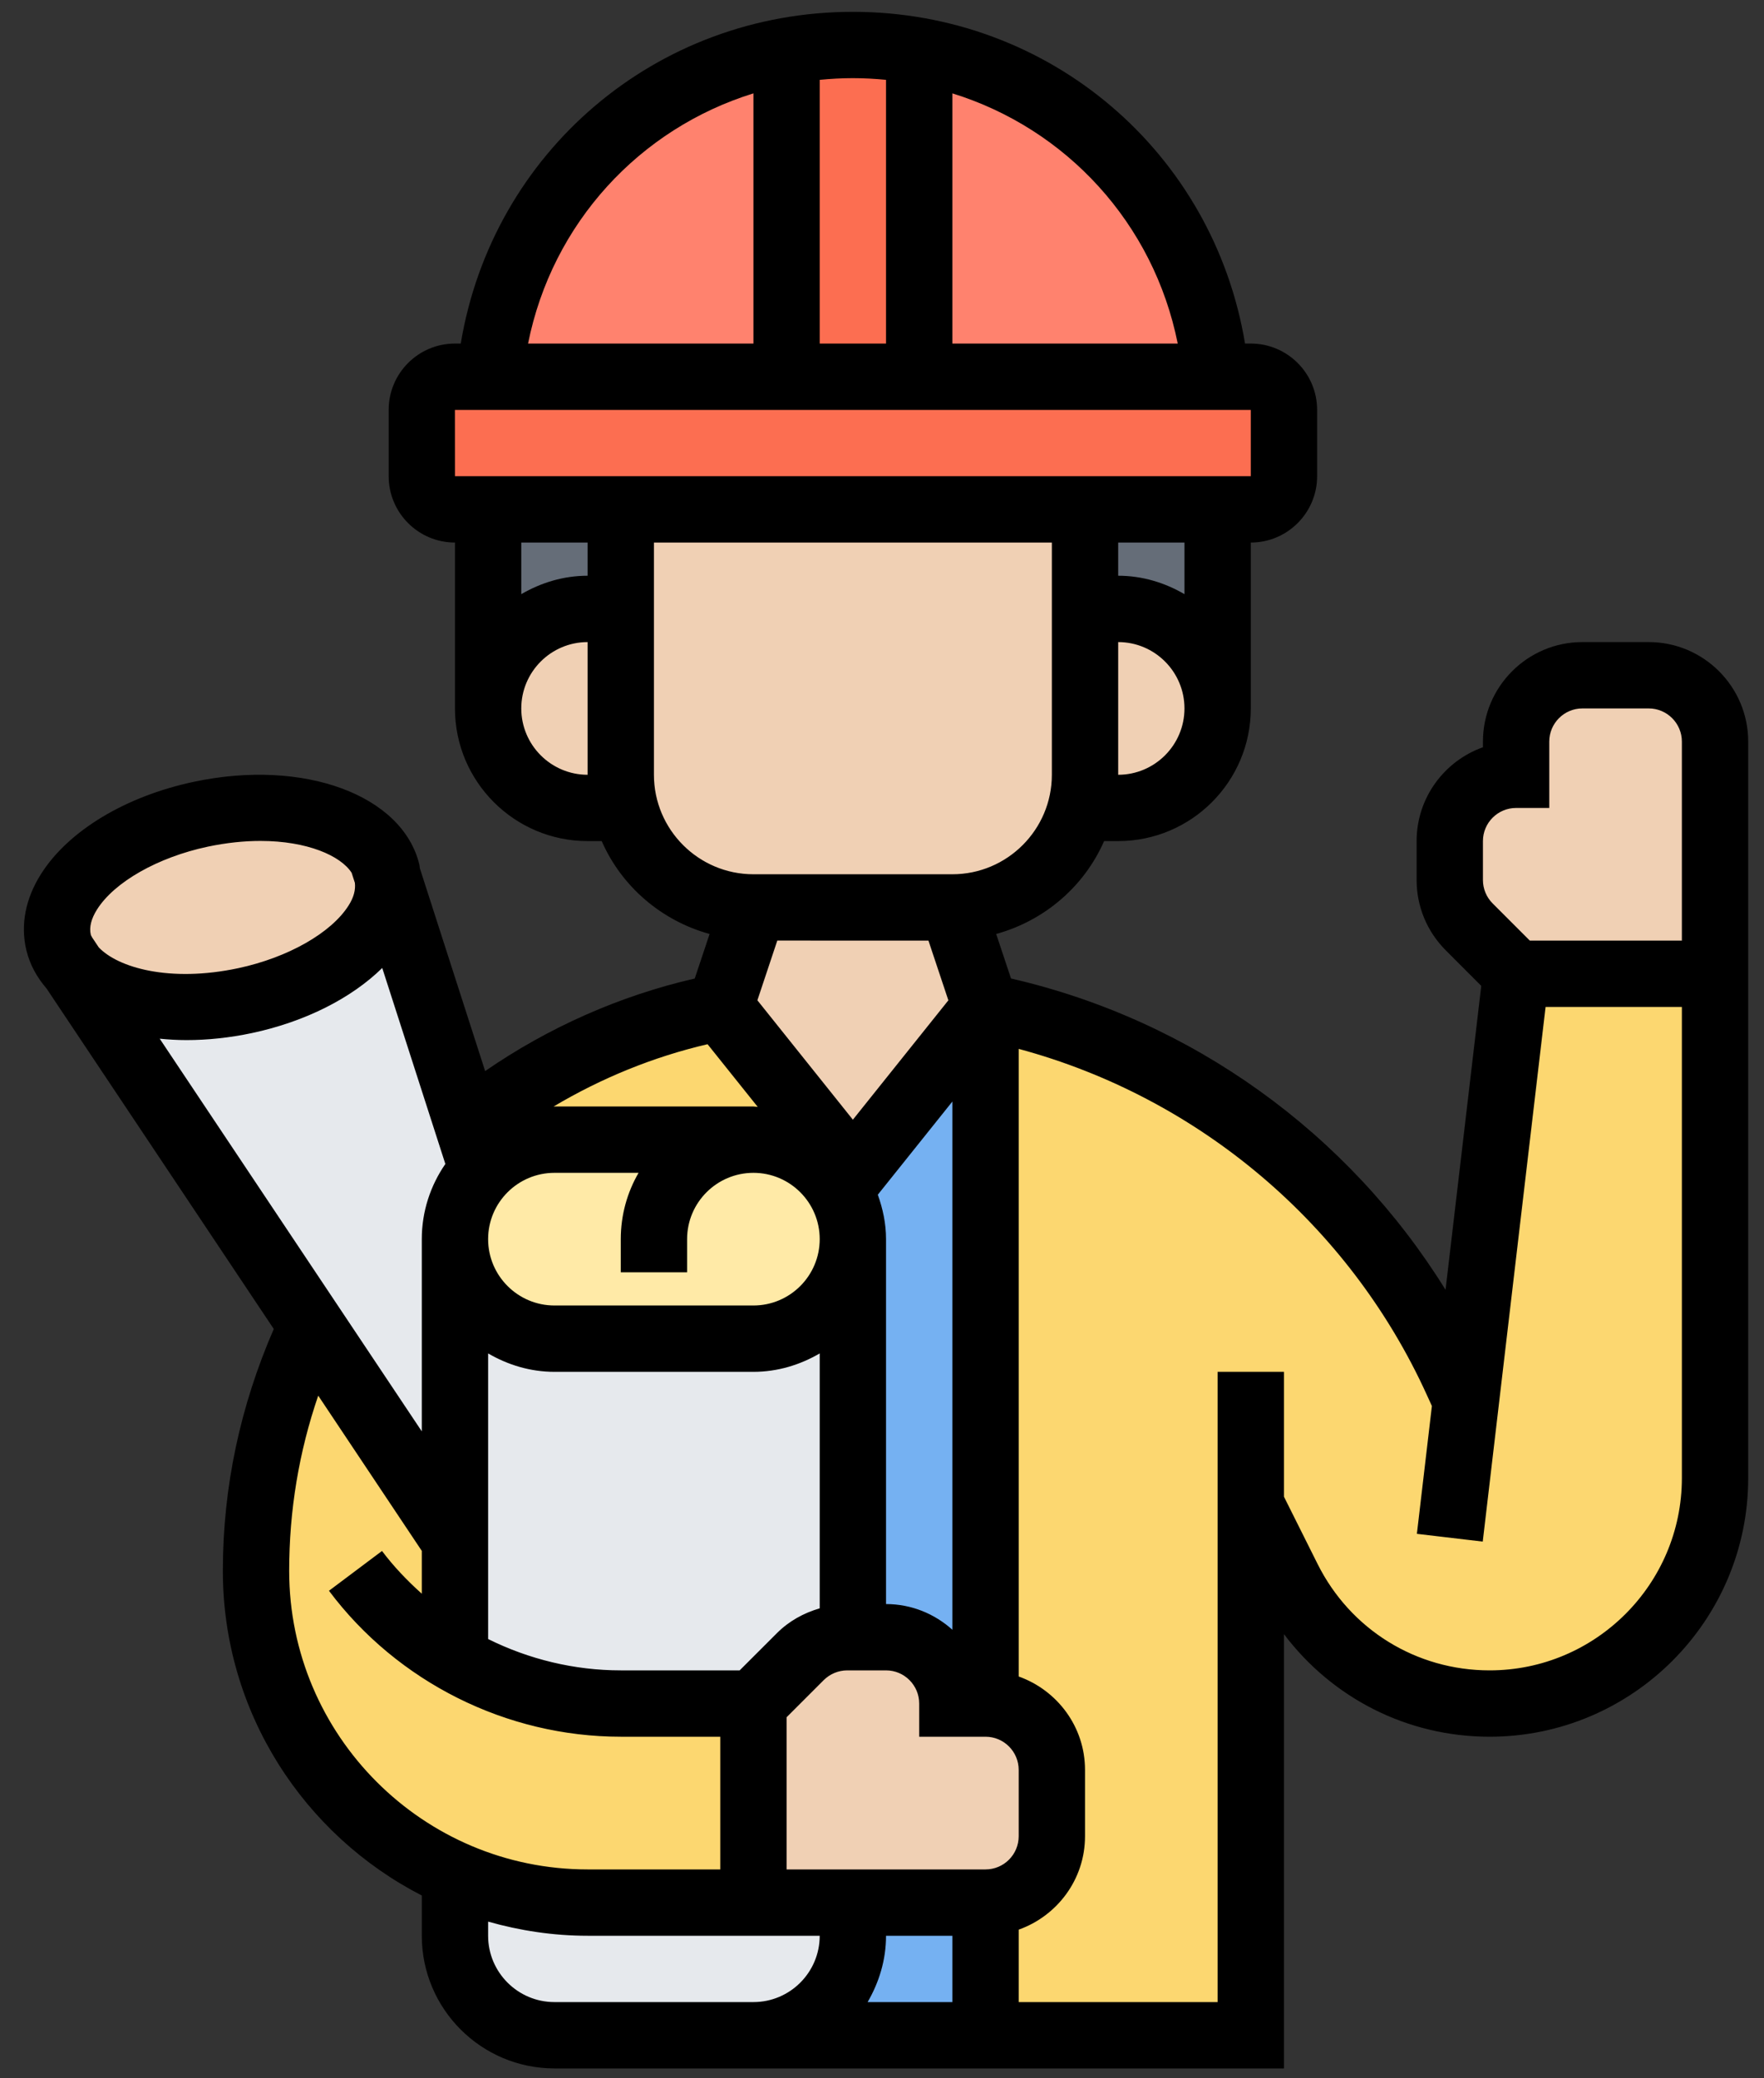 <svg width="45" height="53" viewBox="0 0 45 53" fill="none" xmlns="http://www.w3.org/2000/svg">
<rect x="0" y="0" width="45" height="53" fill="#333333" stroke="none"/>
<path d="M19.219 29.063C19.921 29.063 20.555 29.351 21.012 29.807C21.469 30.264 21.756 30.899 21.756 31.601C21.756 33.005 20.623 34.139 19.219 34.139H14.143C13.441 34.139 12.807 33.851 12.35 33.394C11.893 32.937 11.605 32.303 11.605 31.601C11.605 30.916 11.876 30.298 12.308 29.85C12.773 29.367 13.424 29.063 14.143 29.063H19.219Z" fill="#FFEAA7"/>
<path d="M11.605 47.809C12.637 48.265 13.788 48.519 14.989 48.519H19.219H21.756V49.365C21.756 50.769 20.623 51.903 19.219 51.903H16.681H14.143C12.739 51.903 11.605 50.769 11.605 49.365V47.817V47.809Z" fill="#E6E9ED"/>
<path d="M14.143 34.139H19.219C20.623 34.139 21.756 33.005 21.756 31.601V41.752H21.613C21.164 41.752 20.733 41.929 20.412 42.251L19.219 43.444H15.835C14.329 43.444 12.874 43.046 11.605 42.31V39.29V31.601C11.605 32.303 11.893 32.937 12.35 33.394C12.807 33.851 13.441 34.139 14.143 34.139Z" fill="#E6E9ED"/>
<path d="M11.935 28.699L12.308 29.85C11.876 30.298 11.606 30.916 11.606 31.601V39.29L7.934 33.8L1.869 24.715C2.639 25.561 4.382 25.916 6.251 25.518C8.493 25.045 10.091 23.649 9.897 22.363L11.935 28.699Z" fill="#E6E9ED"/>
<path d="M9.898 22.363C10.092 23.649 8.493 25.044 6.252 25.518C4.382 25.916 2.64 25.561 1.87 24.715L1.591 24.3C1.548 24.215 1.523 24.122 1.498 24.029C1.185 22.718 2.809 21.255 5.118 20.764C7.233 20.316 9.195 20.832 9.754 21.923L9.762 21.948L9.898 22.363Z" fill="#F0D0B4"/>
<path d="M31.029 9.607H23.449V1.309V1.3C25.209 1.621 26.791 2.442 28.051 3.601C29.709 5.124 30.809 7.238 31.029 9.607Z" fill="#FF826E"/>
<path d="M20.064 1.309V9.607H12.484C12.865 5.428 16.003 2.044 20.064 1.3V1.309Z" fill="#FF826E"/>
<path d="M23.45 1.308V9.607H20.066V1.308V1.3C20.616 1.198 21.183 1.148 21.758 1.148C22.334 1.148 22.9 1.198 23.45 1.3V1.308Z" fill="#FC6E51"/>
<path d="M12.485 9.607H20.065H23.448H31.028H31.908C32.373 9.607 32.754 9.987 32.754 10.453V12.144C32.754 12.61 32.373 12.99 31.908 12.99H31.062H27.678H15.835H12.452H11.606C11.14 12.99 10.76 12.61 10.76 12.144V10.453C10.76 9.987 11.14 9.607 11.606 9.607H12.485Z" fill="#FC6E51"/>
<path d="M31.063 12.99V18.066C31.063 17.364 30.776 16.729 30.319 16.272C29.862 15.816 29.228 15.528 28.526 15.528H27.68V12.99H31.063Z" fill="#656D78"/>
<path d="M14.989 15.528C13.585 15.528 12.451 16.662 12.451 18.066V12.99H15.835V15.528H14.989Z" fill="#656D78"/>
<path d="M37.398 35.712L38.676 24.834H43.751V37.691C43.751 39.282 43.108 40.72 42.068 41.76C41.027 42.801 39.589 43.444 37.999 43.444C35.825 43.444 33.829 42.217 32.856 40.263L31.908 38.368V51.903H25.141V48.519C26.072 48.519 26.833 47.758 26.833 46.827V45.136C26.833 44.205 26.072 43.444 25.141 43.444V26.525L24.727 26.195L25.141 25.679C27.797 26.212 30.242 27.363 32.306 29.004C34.37 30.637 36.053 32.751 37.17 35.221L37.398 35.712Z" fill="#FCD770"/>
<path d="M21.012 29.807C20.555 29.351 19.921 29.063 19.219 29.063H14.143C13.424 29.063 12.773 29.367 12.308 29.85L11.935 28.699C13.687 27.27 15.784 26.238 18.111 25.738L18.373 25.679L21.757 29.909V31.601C21.757 30.898 21.469 30.264 21.012 29.807Z" fill="#FCD770"/>
<path d="M7.934 33.8L11.605 39.29V42.31C12.874 43.046 14.329 43.444 15.834 43.444H19.218V48.519H14.989C13.787 48.519 12.637 48.265 11.605 47.808C8.619 46.506 6.529 43.528 6.529 40.06C6.529 37.835 7.028 35.703 7.934 33.8Z" fill="#FCD770"/>
<path d="M25.14 48.519V51.903H19.219C20.623 51.903 21.756 50.769 21.756 49.365V48.519H25.14Z" fill="#75B1F2"/>
<path d="M25.142 26.526V43.444H24.296C24.296 42.513 23.534 41.752 22.604 41.752H21.758V31.601V29.909L24.727 26.196L25.142 26.526Z" fill="#75B1F2"/>
<path d="M26.832 45.135V46.827C26.832 47.758 26.071 48.519 25.14 48.519H21.756H19.219V43.443L20.412 42.251C20.733 41.929 21.164 41.752 21.613 41.752H21.756H22.602C23.533 41.752 24.294 42.513 24.294 43.443H25.14C26.071 43.443 26.832 44.205 26.832 45.135Z" fill="#F0D0B4"/>
<path d="M43.751 18.912V24.833H38.675L37.483 23.64C37.161 23.319 36.983 22.888 36.983 22.439V21.45C36.983 20.984 37.169 20.561 37.483 20.257C37.787 19.944 38.21 19.758 38.675 19.758V18.912C38.675 17.981 39.437 17.22 40.367 17.22H42.059C42.989 17.22 43.751 17.981 43.751 18.912Z" fill="#F0D0B4"/>
<path d="M30.318 16.273C30.774 16.73 31.062 17.364 31.062 18.066C31.062 19.47 29.928 20.604 28.524 20.604H27.568C27.645 20.333 27.678 20.054 27.678 19.758V15.528H28.524C29.226 15.528 29.861 15.816 30.318 16.273Z" fill="#F0D0B4"/>
<path d="M24.296 23.141L25.142 25.679L24.728 26.195L21.759 29.909L18.375 25.679L19.221 23.141H24.296Z" fill="#F0D0B4"/>
<path d="M15.946 20.604C15.87 20.333 15.836 20.054 15.836 19.758V15.528V12.991H27.679V15.528V19.758C27.679 20.054 27.645 20.333 27.569 20.604C27.197 22.067 25.869 23.142 24.295 23.142H19.22C17.646 23.142 16.318 22.067 15.946 20.604Z" fill="#F0D0B4"/>
<path d="M15.945 20.604H14.989C14.287 20.604 13.652 20.316 13.196 19.859C12.739 19.403 12.451 18.768 12.451 18.066C12.451 16.662 13.585 15.528 14.989 15.528H15.835V19.758C15.835 20.054 15.869 20.333 15.945 20.604Z" fill="#F0D0B4"/>
<path d="M42.059 16.374H40.367C38.968 16.374 37.83 17.512 37.83 18.912V19.056C36.845 19.406 36.138 20.346 36.138 21.449V22.44C36.138 23.117 36.403 23.755 36.882 24.235L37.787 25.141L36.876 32.892C34.402 28.899 30.409 26.013 25.791 24.953L25.413 23.818C26.647 23.477 27.659 22.605 28.166 21.449H28.525C30.391 21.449 31.908 19.932 31.908 18.066V13.836C32.841 13.836 33.6 13.077 33.6 12.144V10.453C33.6 9.519 32.841 8.761 31.908 8.761H31.761C30.952 3.888 26.785 0.302 21.757 0.302C16.73 0.302 12.562 3.888 11.754 8.761H11.606C10.673 8.761 9.915 9.519 9.915 10.453V12.144C9.915 13.077 10.673 13.836 11.606 13.836V18.066C11.606 19.932 13.124 21.449 14.99 21.449H15.349C15.856 22.605 16.869 23.478 18.102 23.818L17.723 24.954C15.811 25.392 13.988 26.203 12.376 27.314L10.71 22.14C10.705 22.112 10.706 22.084 10.7 22.056C10.275 20.274 7.753 19.341 4.945 19.937C3.201 20.307 1.745 21.186 1.048 22.286C0.649 22.915 0.519 23.585 0.671 24.225C0.758 24.592 0.939 24.921 1.188 25.209L6.984 33.891C6.134 35.845 5.685 37.913 5.685 40.059C5.685 43.666 7.752 46.794 10.76 48.338V49.365C10.76 51.231 12.278 52.748 14.144 52.748H16.682H19.22H32.754V41.673C33.986 43.304 35.899 44.289 38 44.289C41.637 44.289 44.597 41.329 44.597 37.693V18.912C44.597 17.512 43.459 16.374 42.059 16.374ZM37.83 21.449C37.83 20.983 38.209 20.604 38.676 20.604H39.522V18.912C39.522 18.446 39.901 18.066 40.367 18.066H42.059C42.526 18.066 42.905 18.446 42.905 18.912V23.987H39.026L38.078 23.039C37.918 22.879 37.83 22.666 37.83 22.44V21.449ZM24.295 49.365V51.056H22.133C22.424 50.556 22.603 49.984 22.603 49.365H24.295ZM25.141 47.673H20.066V43.793L21.014 42.845C21.172 42.688 21.389 42.597 21.612 42.597H22.603C23.07 42.597 23.449 42.977 23.449 43.443V44.289H25.141C25.608 44.289 25.987 44.669 25.987 45.135V46.827C25.987 47.293 25.608 47.673 25.141 47.673ZM23.685 23.987L24.193 25.51L21.757 28.554L19.321 25.509L19.829 23.986L23.685 23.987ZM19.33 28.228C19.292 28.227 19.257 28.217 19.22 28.217H14.144C14.136 28.217 14.128 28.219 14.12 28.219C15.339 27.494 16.666 26.951 18.05 26.629L19.33 28.228ZM14.144 29.909H16.29C16.001 30.407 15.836 30.985 15.836 31.6V32.446H17.528V31.6C17.528 30.667 18.287 29.909 19.22 29.909C20.153 29.909 20.911 30.667 20.911 31.6C20.911 32.533 20.153 33.292 19.22 33.292H14.144C13.211 33.292 12.452 32.533 12.452 31.6C12.452 30.667 13.211 29.909 14.144 29.909ZM12.452 34.514C12.952 34.805 13.525 34.984 14.144 34.984H19.22C19.839 34.984 20.412 34.805 20.911 34.514V41.015C20.504 41.133 20.126 41.34 19.818 41.649L18.869 42.597H15.836C14.652 42.597 13.494 42.315 12.452 41.798V34.514ZM24.295 41.561C23.845 41.157 23.255 40.906 22.603 40.906V31.6C22.603 31.201 22.521 30.823 22.393 30.467L24.295 28.091V41.561ZM28.525 19.758V16.374C29.458 16.374 30.216 17.133 30.216 18.066C30.216 18.999 29.458 19.758 28.525 19.758ZM30.216 15.152C29.717 14.861 29.144 14.682 28.525 14.682V13.836H30.216V15.152ZM30.044 8.761H24.295V2.381C27.201 3.281 29.43 5.692 30.044 8.761ZM22.603 2.036V8.761H20.911V2.036C21.19 2.009 21.471 1.993 21.757 1.993C22.043 1.993 22.325 2.009 22.603 2.036ZM19.22 2.381V8.761H13.471C14.085 5.692 16.314 3.281 19.22 2.381ZM11.605 10.453H31.908V12.144H11.606L11.605 10.453ZM14.99 13.836V14.682C14.371 14.682 13.798 14.861 13.298 15.152V13.836H14.99ZM13.298 18.066C13.298 17.133 14.057 16.374 14.99 16.374V19.758C14.057 19.758 13.298 18.999 13.298 18.066ZM16.682 19.758V13.836H26.833V19.758C26.833 21.157 25.694 22.295 24.295 22.295H19.22C17.82 22.295 16.682 21.157 16.682 19.758ZM2.476 23.192C2.921 22.49 4.028 21.862 5.297 21.592C5.78 21.49 6.231 21.445 6.643 21.445C7.839 21.445 8.692 21.824 8.97 22.257L9.053 22.514C9.073 22.688 9.028 22.879 8.893 23.091C8.449 23.793 7.342 24.421 6.073 24.691C4.327 25.061 3.008 24.676 2.519 24.159L2.353 23.91C2.343 23.885 2.322 23.861 2.316 23.836C2.272 23.646 2.326 23.43 2.476 23.192ZM4.759 26.524C5.292 26.524 5.852 26.466 6.425 26.345C7.785 26.056 8.965 25.456 9.751 24.685L11.361 29.683C10.984 30.229 10.76 30.888 10.76 31.6V36.502L4.074 26.488C4.297 26.51 4.524 26.524 4.759 26.524ZM7.377 40.059C7.377 38.521 7.626 37.024 8.118 35.591L10.76 39.55V40.642C10.392 40.312 10.046 39.953 9.745 39.552L8.392 40.567C10.139 42.898 12.923 44.289 15.836 44.289H18.374V47.673H14.99C10.792 47.673 7.377 44.257 7.377 40.059ZM16.682 51.056H14.144C13.211 51.056 12.452 50.298 12.452 49.365V49.004C13.26 49.233 14.109 49.365 14.99 49.365H20.911C20.911 50.298 20.153 51.056 19.22 51.056H16.682ZM38 42.597C36.13 42.597 34.45 41.559 33.613 39.886L32.754 38.168V34.984H31.062V51.056H25.987V49.209C26.969 48.859 27.679 47.928 27.679 46.827V45.135C27.679 44.034 26.969 43.103 25.987 42.753V26.748C30.574 27.983 34.421 31.221 36.4 35.575L36.528 35.855L36.145 39.115L37.825 39.313L39.428 25.679H42.905V37.693C42.905 40.397 40.704 42.597 38 42.597Z" fill="black"/>
</svg>
